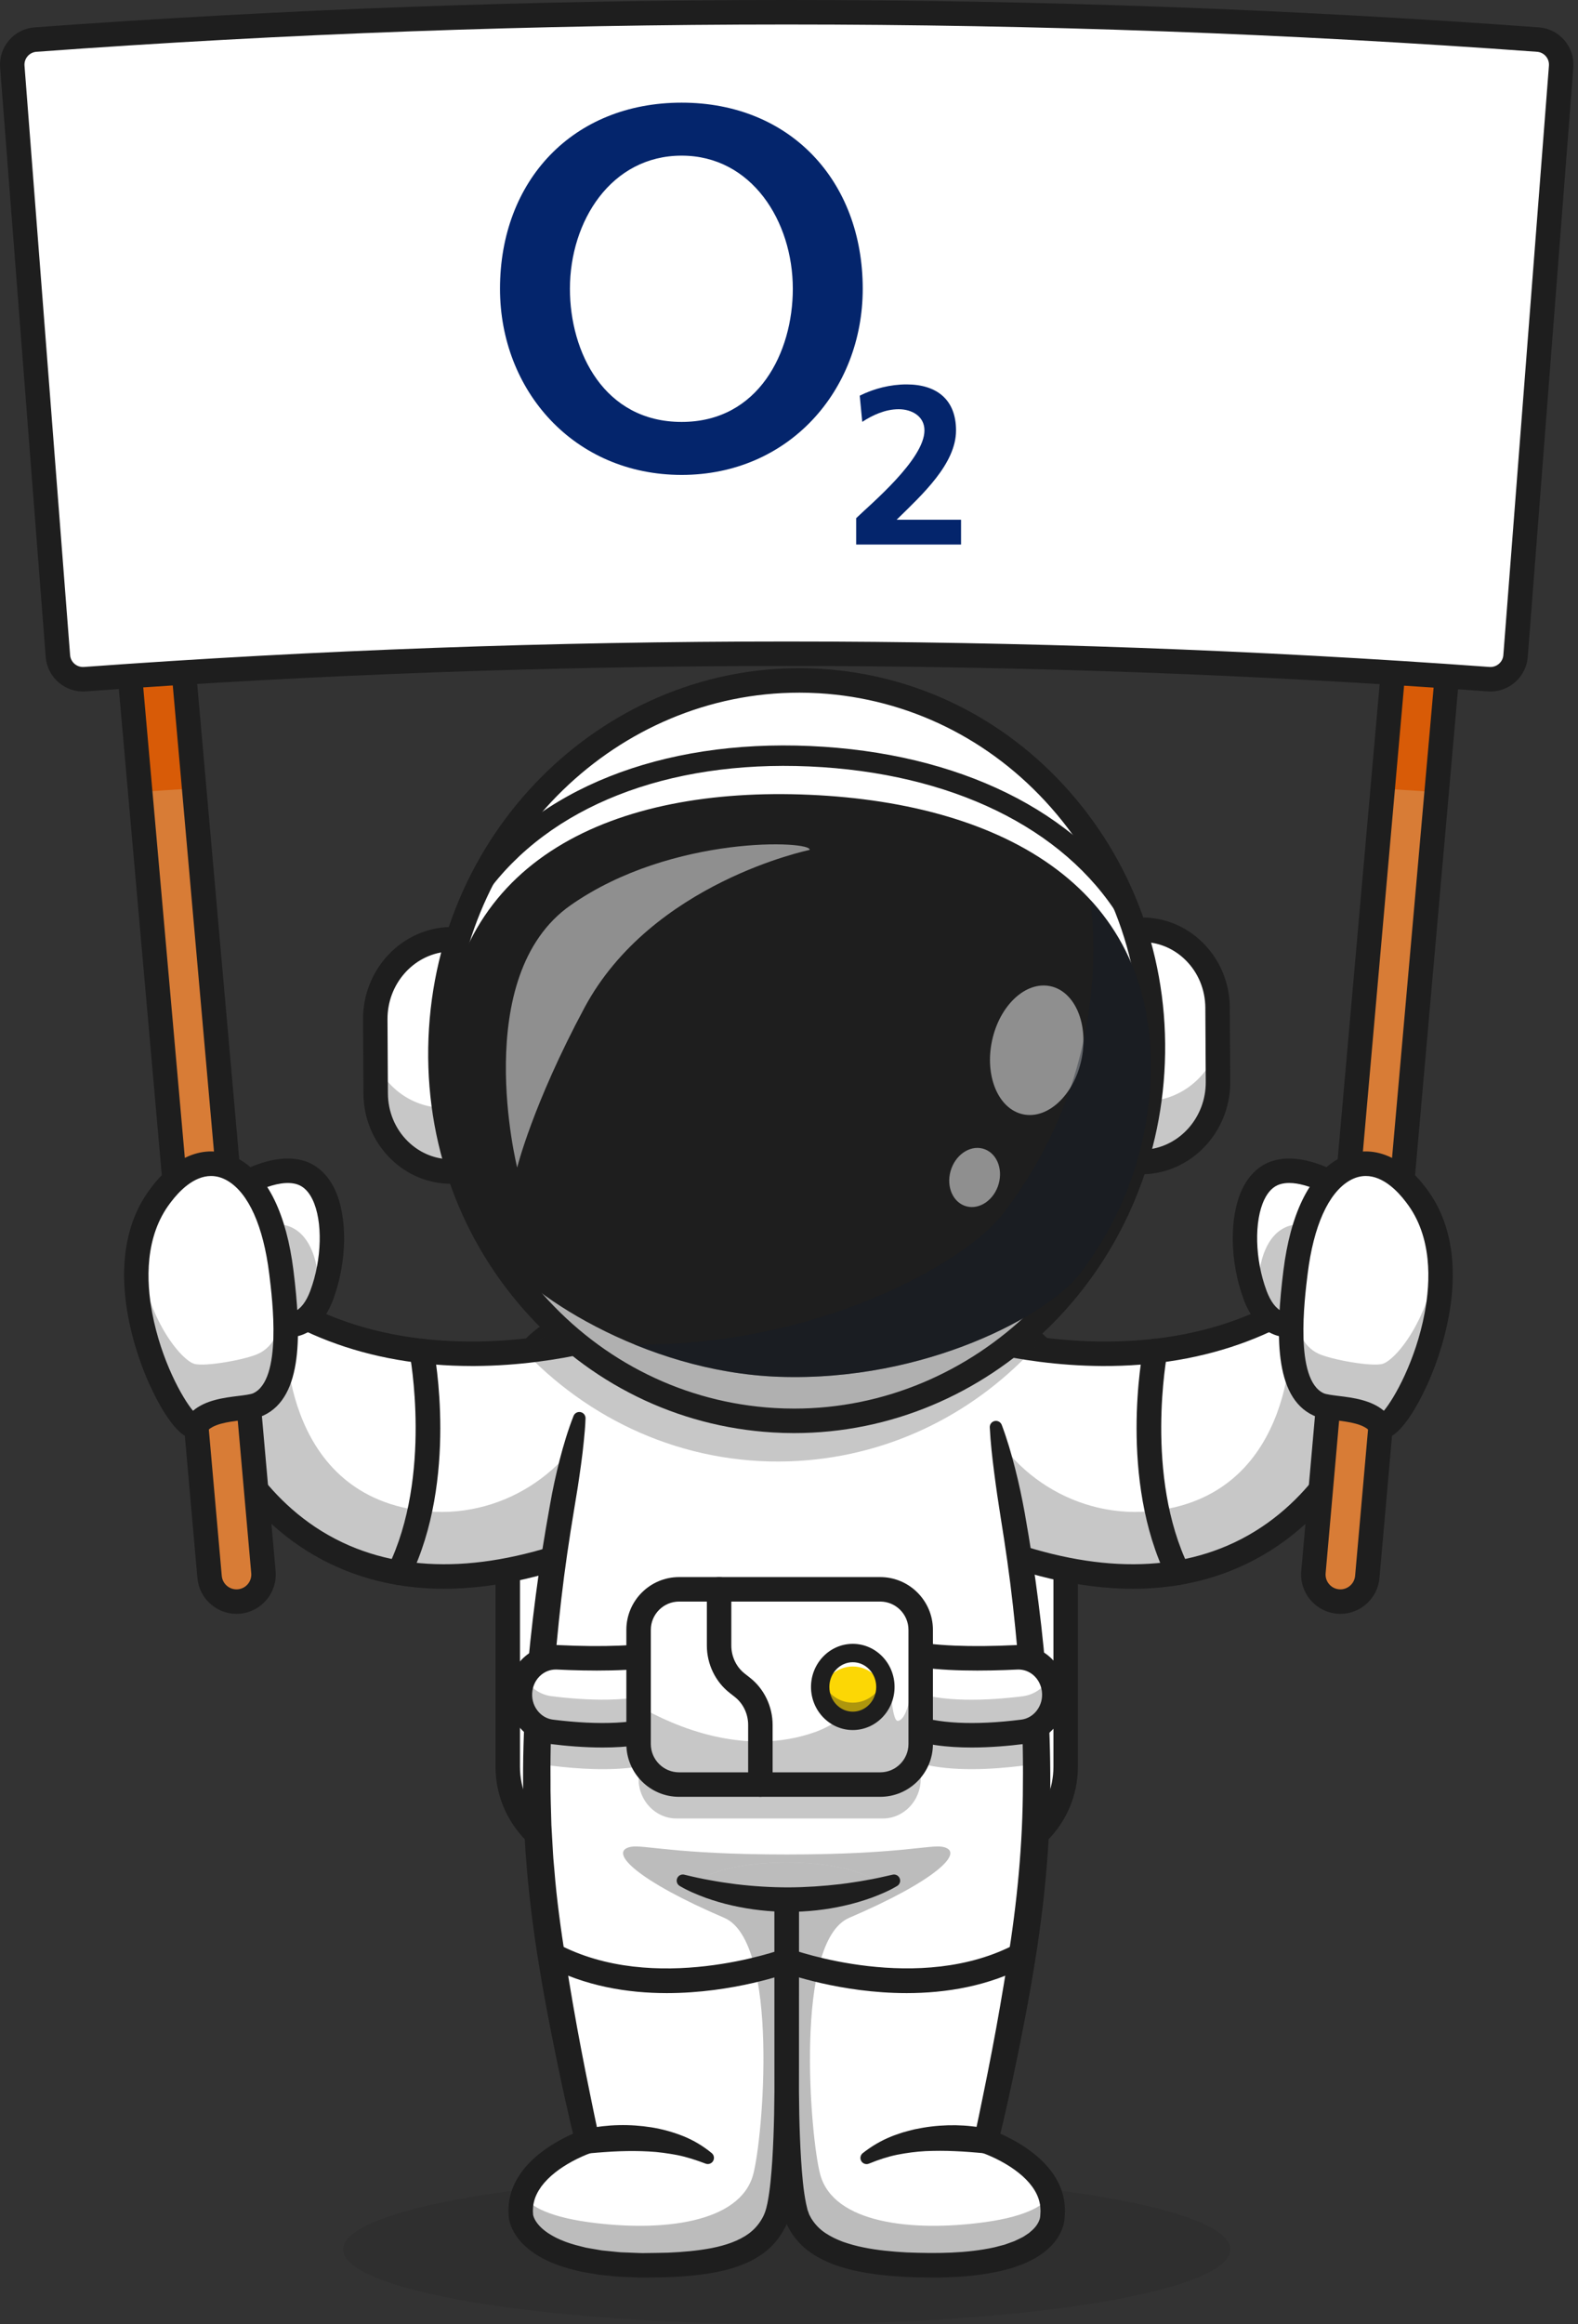 <svg width="322" height="474" viewBox="0 0 322 474" fill="none" xmlns="http://www.w3.org/2000/svg">
<rect x="0" y="0" width="322" height="474" fill="#333333" stroke="none"/>
<g clip-path="url(#clip0_340_5896)">
<g opacity="0.2">
<path d="M160.536 474C210.521 474 251.042 467.184 251.042 458.776C251.042 450.368 210.521 443.552 160.536 443.552C110.55 443.552 70.029 450.368 70.029 458.776C70.029 467.184 110.55 474 160.536 474Z" fill="#1E1E1E"/>
</g>
<path d="M217.454 287.082V361.247C217.454 371.125 209.458 379.128 199.588 379.128H121.468C111.609 379.128 103.607 371.125 103.607 361.247V287.082C103.607 282.923 105.031 279.079 107.427 276.047C107.448 276.016 107.473 275.99 107.494 275.959C110.767 271.847 115.805 269.212 121.466 269.212H199.587C204.114 269.212 208.238 270.891 211.387 273.66C211.542 273.795 211.691 273.934 211.841 274.074C215.294 277.334 217.452 281.958 217.452 287.082H217.454Z" fill="white"/>
<path d="M198.68 381.625H122.382C110.656 381.625 101.113 372.075 101.113 360.338V287.999C101.113 276.262 110.654 266.713 122.382 266.713H198.68C210.407 266.713 219.949 276.262 219.949 287.999V360.338C219.949 372.075 210.408 381.625 198.68 381.625ZM122.384 271.708C113.408 271.708 106.106 279.017 106.106 288V360.34C106.106 369.322 113.408 376.632 122.384 376.632H198.682C207.658 376.632 214.96 369.323 214.96 360.34V288C214.96 279.018 207.658 271.708 198.682 271.708H122.384Z" fill="#1E1E1E"/>
<path d="M193.079 270.901C193.079 270.901 248.587 291.305 281.306 251.311L277.216 291.305C277.216 291.305 259.103 340.199 197.169 313.591L193.079 270.901Z" fill="white"/>
<g opacity="0.25">
<path d="M193.077 270.902L197.166 313.593C259.1 340.198 277.217 291.301 277.217 291.301L281.306 251.308C280.821 251.896 280.338 252.469 279.848 253.032L263.469 271.222C263.469 271.222 264.888 304.447 235.879 308.102C219.954 310.108 204.83 300.502 199.384 285.389L194.315 271.322C193.509 271.064 193.077 270.902 193.077 270.902Z" fill="#1E1E1E"/>
</g>
<path d="M231.154 324.032C220.509 324.032 208.818 321.315 196.185 315.887C194.918 315.342 194.332 313.874 194.876 312.606C195.42 311.337 196.886 310.751 198.155 311.296C218.511 320.041 236.078 321.378 250.371 315.273C267.027 308.158 273.851 292.922 274.769 290.704L278.056 258.569C264.537 271.828 246.307 278.707 224.909 278.603C206.716 278.5 192.803 273.461 192.22 273.247C190.926 272.771 190.263 271.336 190.737 270.041C191.212 268.746 192.645 268.08 193.939 268.557C194.12 268.623 207.766 273.538 225.091 273.609C225.221 273.609 225.353 273.609 225.484 273.609C248.282 273.609 266.412 265.576 279.376 249.73L284.635 243.302L279.667 291.879L279.557 292.176C279.269 292.954 272.278 311.308 252.407 319.836C245.887 322.636 238.789 324.033 231.155 324.033L231.154 324.032Z" fill="#1E1E1E"/>
<path d="M240.388 323.264C239.466 323.264 238.58 322.751 238.146 321.867C228.243 301.705 233.074 276.127 233.285 275.048C233.549 273.695 234.858 272.814 236.211 273.075C237.563 273.339 238.446 274.65 238.183 276.003C238.135 276.252 233.473 301.034 242.624 319.661C243.231 320.899 242.722 322.397 241.485 323.005C241.131 323.179 240.755 323.262 240.386 323.262L240.388 323.264Z" fill="#1E1E1E"/>
<path d="M128.691 270.901C128.691 270.901 73.184 291.305 40.464 251.311L44.554 291.305C44.554 291.305 62.667 340.199 124.601 313.591L128.691 270.901Z" fill="white"/>
<g opacity="0.25">
<path d="M128.693 270.902L124.604 313.593C62.67 340.198 44.553 291.301 44.553 291.301L40.464 251.308C40.948 251.896 41.431 252.469 41.921 253.032L58.301 271.222C58.301 271.222 56.882 304.447 85.891 308.102C101.816 310.108 116.939 300.502 122.386 285.389L127.454 271.322C128.261 271.064 128.693 270.902 128.693 270.902Z" fill="#1E1E1E"/>
</g>
<path d="M90.617 324.032C82.98 324.032 75.885 322.634 69.364 319.835C49.496 311.307 42.503 292.952 42.216 292.175L42.106 291.878L37.139 243.301L42.398 249.728C55.361 265.575 73.494 273.607 96.29 273.607C96.421 273.607 96.55 273.607 96.682 273.607C114.035 273.538 127.699 268.606 127.835 268.556C129.129 268.084 130.563 268.746 131.037 270.041C131.512 271.336 130.848 272.769 129.555 273.246C128.972 273.46 115.059 278.498 96.865 278.601C96.681 278.601 96.493 278.601 96.31 278.601C75.134 278.601 57.121 271.71 43.719 258.566L47.006 290.702C47.919 292.909 54.742 308.153 71.403 315.272C85.697 321.378 103.265 320.039 123.621 311.294C124.889 310.75 126.356 311.337 126.9 312.604C127.444 313.873 126.857 315.341 125.591 315.886C112.958 321.313 101.265 324.03 90.621 324.03L90.617 324.032Z" fill="#1E1E1E"/>
<path d="M81.382 323.264C81.013 323.264 80.637 323.182 80.283 323.007C79.046 322.398 78.535 320.901 79.145 319.663C88.296 301.034 83.633 276.252 83.585 276.005C83.323 274.65 84.205 273.34 85.557 273.076C86.91 272.815 88.219 273.696 88.483 275.049C88.694 276.128 93.527 301.706 83.622 321.869C83.189 322.752 82.302 323.265 81.381 323.265L81.382 323.264Z" fill="#1E1E1E"/>
<path d="M300.653 76.776L293.156 161.548L279.003 321.62C278.735 324.656 276.057 326.899 273.025 326.63C269.992 326.36 267.752 323.682 268.021 320.648L282.15 160.834L289.672 75.801L300.653 76.775V76.776Z" fill="#D87C36"/>
<path d="M48.746 326.63C45.713 326.899 43.037 324.656 42.768 321.62L28.609 161.5L21.118 76.775L32.1 75.801L39.616 160.787L53.751 320.648C54.019 323.683 51.778 326.362 48.746 326.63Z" fill="#D87C36"/>
<path d="M32.101 75.801L39.617 160.787C35.949 161.014 32.28 161.251 28.612 161.5L21.121 76.775L32.103 75.801H32.101Z" fill="#D85B07"/>
<path d="M300.654 76.776L293.157 161.548C289.488 161.298 285.82 161.061 282.151 160.836L289.673 75.802L300.654 76.776Z" fill="#D85B07"/>
<path d="M273.516 329.15C273.28 329.15 273.043 329.138 272.804 329.118C268.405 328.729 265.143 324.829 265.531 320.425L287.402 73.096L303.359 74.509L281.487 321.84C281.12 326.003 277.615 329.15 273.515 329.15H273.516ZM291.933 78.513L270.503 320.866C270.432 321.67 270.678 322.454 271.196 323.072C271.713 323.69 272.441 324.071 273.244 324.142C274.896 324.29 276.37 323.058 276.517 321.398L297.947 79.045L291.933 78.513Z" fill="#1E1E1E"/>
<path d="M48.254 329.15C44.152 329.15 40.649 326.003 40.281 321.84L18.411 74.509L34.369 73.096L56.239 320.425C56.629 324.829 53.366 328.729 48.966 329.118C48.727 329.138 48.49 329.15 48.254 329.15ZM23.823 79.045L45.253 321.398C45.4 323.058 46.863 324.289 48.526 324.142C49.329 324.071 50.057 323.69 50.574 323.072C51.092 322.454 51.338 321.67 51.267 320.866L29.837 78.513L23.823 79.045Z" fill="#1E1E1E"/>
<path d="M302.459 138.425C207.914 131.606 113.156 131.606 18.611 138.425C15.07 138.681 11.987 136.035 11.714 132.492C8.681 93.301 5.648 54.107 2.614 14.914C2.338 11.35 5.01 8.232 8.573 7.975C109.798 0.645 211.272 0.645 312.497 7.975C316.06 8.234 318.73 11.351 318.455 14.914C315.422 54.107 312.39 93.299 309.356 132.492C309.082 136.035 305.998 138.681 302.459 138.425Z" fill="white"/>
<path d="M304.145 141.031C303.961 141.031 303.776 141.024 303.589 141.01C208.664 134.101 112.405 134.101 17.481 141.01C13.314 141.315 9.65 138.168 9.327 133.995L0.024 13.783C-0.134 11.742 0.514 9.764 1.848 8.213C3.179 6.662 5.034 5.727 7.07 5.579C108.898 -1.86 212.165 -1.86 314.003 5.579C316.037 5.727 317.892 6.664 319.224 8.213C320.558 9.764 321.205 11.742 321.047 13.783L311.744 133.995C311.436 137.981 308.084 141.03 304.147 141.03L304.145 141.031ZM303.951 136.029C305.387 136.126 306.655 135.049 306.767 133.612L316.069 13.398C316.123 12.693 315.9 12.009 315.439 11.472C314.98 10.937 314.34 10.613 313.639 10.563C212.041 3.141 109.018 3.141 7.432 10.563C6.731 10.614 6.091 10.937 5.632 11.472C5.17 12.008 4.946 12.693 5 13.398L14.304 133.612C14.415 135.049 15.675 136.129 17.12 136.029C112.284 129.102 208.788 129.102 303.951 136.029Z" fill="#1E1E1E"/>
<path d="M256.108 264.125C256.314 264.686 256.539 265.203 256.773 265.668C260.101 272.375 265.532 269.76 265.532 269.76L274.491 252.226L278.019 245.319C278.019 245.319 267.481 236.876 260.359 239.18C253.239 241.478 252.606 254.706 256.109 264.125H256.108Z" fill="white"/>
<g opacity="0.25">
<path d="M256.771 265.667C260.1 272.374 265.531 269.759 265.531 269.759L274.49 252.225C270.969 250.41 266.569 248.887 263.016 250.037C258.082 251.632 256.257 258.48 256.773 265.667H256.771Z" fill="#1E1E1E"/>
</g>
<path d="M263.033 272.761C262.083 272.761 261.007 272.606 259.887 272.154C257.193 271.07 255.134 268.662 253.77 264.994C250.912 257.319 250.805 248.053 253.509 242.462C254.894 239.597 256.997 237.638 259.591 236.801C267.752 234.164 278.394 242.416 279.579 243.366L281.17 244.64L267.372 271.643L266.617 272.008C266.395 272.115 264.975 272.761 263.036 272.761H263.033ZM263.081 241.27C262.389 241.27 261.731 241.357 261.124 241.554C259.84 241.97 258.789 243.008 258.001 244.638C255.877 249.028 256.064 256.855 258.446 263.251C259.278 265.483 260.402 266.953 261.698 267.499C262.488 267.834 263.253 267.796 263.78 267.696L274.831 246.069C271.898 244.048 266.961 241.271 263.081 241.271V241.27Z" fill="#1E1E1E"/>
<path d="M288.974 243.781C288.308 242.912 281.962 234.022 274.079 238.658C268.765 241.782 265.58 249.608 264.357 259.472C262.819 271.878 262.653 283.44 269.036 286.416C271.665 287.641 278.942 286.739 281.739 290.682C284.093 294 302.669 261.655 288.974 243.781Z" fill="white"/>
<g opacity="0.25">
<path d="M269.034 286.415C271.665 287.642 278.941 286.738 281.741 290.683C283.65 293.375 296.234 272.594 293.609 255.111C291.764 269.43 284.721 277.325 282.188 278.14C280.063 278.823 271.665 277.313 269.034 276.087C265.796 274.577 264.241 270.851 263.7 265.925C262.971 275.692 263.783 283.962 269.034 286.415Z" fill="#1E1E1E"/>
</g>
<path d="M282.188 293.417C281.198 293.417 280.288 292.95 279.705 292.128C278.478 290.397 275.205 289.994 272.575 289.669C270.773 289.447 269.217 289.255 267.983 288.68C259.853 284.889 260.336 271.633 261.882 259.165C263.302 247.711 267.083 239.875 272.816 236.505C278.804 232.983 285.562 235.104 290.892 242.177L290.956 242.262C301.375 255.86 294.213 275.51 291.77 281.21C290.589 283.963 286.434 292.983 282.525 293.399C282.411 293.411 282.299 293.417 282.186 293.417H282.188ZM278.698 239.847C277.626 239.847 276.5 240.132 275.344 240.811C271.06 243.33 268.039 250.066 266.834 259.779C266.172 265.123 264.155 281.384 270.09 284.151C270.609 284.393 271.978 284.562 273.185 284.711C276.04 285.062 279.778 285.524 282.388 287.73C284.539 285.172 288.869 277.494 290.704 267.816C291.93 261.353 292.281 252.2 286.994 245.3L286.907 245.184C285.233 242.964 282.25 239.846 278.698 239.846V239.847Z" fill="#1E1E1E"/>
<path d="M65.663 264.125C65.456 264.686 65.231 265.203 64.998 265.668C61.67 272.375 56.239 269.76 56.239 269.76L47.279 252.226L43.751 245.319C43.751 245.319 54.29 236.876 61.411 239.18C68.532 241.478 69.165 254.706 65.661 264.125H65.663Z" fill="white"/>
<g opacity="0.25">
<path d="M64.997 265.667C61.669 272.374 56.238 269.759 56.238 269.759L47.278 252.225C50.8 250.41 55.199 248.887 58.753 250.037C63.687 251.632 65.512 258.48 64.996 265.667H64.997Z" fill="#1E1E1E"/>
</g>
<path d="M58.736 272.761C56.797 272.761 55.377 272.115 55.155 272.008L54.4 271.643L40.602 244.64L42.193 243.366C43.38 242.416 54.017 234.164 62.181 236.801C64.774 237.64 66.878 239.597 68.263 242.462C70.967 248.053 70.86 257.319 68.002 264.994C66.637 268.662 64.58 271.07 61.886 272.154C60.766 272.606 59.69 272.761 58.739 272.761H58.736ZM57.988 267.695C58.516 267.793 59.28 267.832 60.07 267.497C61.367 266.952 62.491 265.482 63.322 263.249C65.703 256.854 65.891 249.027 63.768 244.638C62.979 243.008 61.929 241.97 60.645 241.554C56.656 240.264 50.343 243.744 46.94 246.072L57.988 267.695Z" fill="#1E1E1E"/>
<path d="M32.796 243.781C33.462 242.912 39.808 234.022 47.691 238.658C53.005 241.782 56.19 249.608 57.413 259.472C58.951 271.878 59.117 283.44 52.734 286.416C50.105 287.641 42.828 286.739 40.031 290.682C37.677 294 19.101 261.655 32.796 243.781Z" fill="white"/>
<g opacity="0.25">
<path d="M52.736 286.415C50.105 287.642 42.829 286.738 40.03 290.683C38.12 293.375 25.537 272.594 28.161 255.111C30.006 269.43 37.05 277.325 39.583 278.14C41.708 278.823 50.105 277.313 52.736 276.087C55.975 274.577 57.529 270.851 58.071 265.925C58.799 275.692 57.987 283.962 52.736 286.415Z" fill="#1E1E1E"/>
</g>
<path d="M39.583 293.417C39.47 293.417 39.358 293.411 39.244 293.399C35.335 292.982 31.178 283.964 29.999 281.209C27.556 275.509 20.395 255.859 30.815 242.262L30.877 242.178C36.207 235.104 42.965 232.982 48.954 236.505C54.688 239.876 58.469 247.711 59.889 259.165C61.435 271.633 61.918 284.889 53.787 288.68C52.553 289.255 50.997 289.447 49.196 289.669C46.565 289.994 43.293 290.397 42.066 292.128C41.483 292.95 40.572 293.417 39.583 293.417ZM43.071 239.847C39.519 239.847 36.536 242.964 34.862 245.186L34.775 245.301C29.488 252.2 29.839 261.353 31.065 267.817C32.9 277.495 37.23 285.172 39.381 287.731C41.991 285.525 45.728 285.064 48.585 284.712C49.792 284.564 51.16 284.394 51.68 284.152C57.614 281.385 55.598 265.125 54.935 259.781C53.731 250.067 50.709 243.331 46.425 240.813C45.269 240.133 44.142 239.849 43.069 239.849L43.071 239.847Z" fill="#1E1E1E"/>
<path d="M144.35 442.689C143.896 442.689 143.438 442.565 143.024 442.306C133.926 436.586 120.484 439.122 120.348 439.151C118.995 439.416 117.686 438.533 117.419 437.181C117.154 435.828 118.033 434.517 119.383 434.25C120.011 434.126 134.884 431.289 145.678 438.077C146.845 438.811 147.197 440.353 146.464 441.521C145.989 442.275 145.177 442.69 144.349 442.69L144.35 442.689Z" fill="#1E1E1E"/>
<path d="M201.205 436.703C201.205 436.703 208.019 407.689 210.363 385.617C211.096 378.705 211.468 371.714 211.54 364.756C211.561 362.871 211.561 360.99 211.535 359.114C211.489 354.609 211.318 350.13 211.06 345.702C209.775 323.946 206.198 303.512 202.77 287.937C201.463 282.031 200.184 276.823 199.053 272.504C196.792 263.897 195.145 258.829 195.145 258.829H125.925C125.925 258.829 124.361 263.644 122.193 271.854C121.036 276.245 119.71 281.613 118.352 287.735C114.899 303.358 111.296 323.911 110.011 345.791C109.752 350.157 109.593 354.573 109.541 359.017C109.521 360.908 109.515 362.804 109.536 364.706C109.608 371.681 109.974 378.691 110.707 385.62C113.056 407.691 119.869 436.706 119.869 436.706C119.869 436.706 109.179 440.225 106.738 447.747C106.324 449.018 106.149 450.407 106.299 451.912C106.325 452.191 107.043 463.046 135.99 461.96C148.26 461.5 155.239 459.15 158.228 452.686C159.271 450.417 159.855 445.556 160.169 440.483C160.478 435.533 160.535 429.164 160.535 425.113C160.55 432.569 160.829 448.315 162.848 452.686C165.836 459.15 174.177 461.5 186.447 461.96C215.39 463.045 214.745 452.19 214.77 451.912C215.818 441.528 201.204 436.707 201.204 436.707L201.205 436.703ZM160.555 421.147C160.555 421.147 160.534 422.418 160.534 424.459C160.528 422.439 160.513 421.147 160.513 421.147V384.724H160.555V421.147Z" fill="white"/>
<g opacity="0.3">
<path d="M214.765 451.908C214.738 452.187 214.02 463.041 185.075 461.956C172.806 461.493 165.829 459.143 162.839 452.68C161.792 450.412 161.212 445.549 160.897 440.478L160.628 421.022L160.166 440.478C159.851 445.549 159.27 450.412 158.224 452.68C155.236 459.143 148.257 461.493 135.987 461.956C107.043 463.039 106.325 452.187 106.297 451.908C106.146 450.403 106.325 449.013 106.736 447.742C107.782 449.466 110.908 451.949 120.084 453.212C134.977 455.257 150.97 453.436 153.685 443.525C155.728 436.065 159.091 395.978 147.772 391.139C130.27 383.652 123.845 377.634 128.713 376.664C131.185 376.169 137.701 378.224 160.532 378.224C183.363 378.224 189.879 376.171 192.351 376.664C197.217 377.634 190.792 383.653 173.292 391.139C161.973 395.978 165.336 436.065 167.379 443.525C170.094 453.437 186.087 455.257 200.98 453.212C210.156 451.949 213.282 449.467 214.328 447.742C214.739 449.013 214.918 450.403 214.767 451.908H214.765Z" fill="#1E1E1E"/>
</g>
<path d="M204.414 290.609C205.505 293.524 206.375 296.493 207.136 299.485C207.904 302.477 208.542 305.499 209.096 308.537C210.17 314.617 211.138 320.723 211.905 326.862C213.487 339.129 214.36 351.517 214.319 363.936C214.302 376.344 213.05 388.825 211.045 401.007C210.069 407.112 208.884 413.168 207.658 419.209C206.424 425.255 205.101 431.256 203.629 437.271L201.98 434.328H201.983C202.885 434.64 203.602 434.943 204.384 435.29C205.147 435.633 205.897 436.004 206.635 436.403C208.11 437.2 209.544 438.109 210.899 439.186C212.256 440.252 213.529 441.507 214.624 442.977C215.694 444.463 216.592 446.193 217.003 448.101C217.235 449.046 217.302 450.025 217.315 450.99L217.278 451.704L217.257 452.061C217.242 452.255 217.268 452.063 217.252 452.255C217.232 452.562 217.202 452.865 217.143 453.139C217.095 453.423 217.036 453.704 216.949 453.961C216.322 456.092 214.988 457.738 213.537 458.938L212.993 459.404C212.806 459.543 212.613 459.662 212.423 459.791L211.269 460.543C210.481 460.944 209.689 461.36 208.889 461.702C208.085 461.995 207.279 462.303 206.471 462.574L204.042 463.21C200.804 463.899 197.567 464.302 194.365 464.41L191.961 464.506C191.161 464.538 190.368 464.497 189.571 464.495C187.981 464.466 186.387 464.477 184.8 464.376C181.618 464.199 178.414 463.92 175.182 463.252C173.568 462.935 171.95 462.482 170.34 461.927C168.734 461.325 167.136 460.579 165.626 459.566C164.116 458.563 162.732 457.214 161.672 455.638C161.386 455.256 161.16 454.839 160.94 454.417L160.607 453.787C160.507 453.566 160.43 453.325 160.341 453.094L160.091 452.391L159.972 452.041L159.895 451.723L159.597 450.451C158.927 447.132 158.706 444.005 158.487 440.839C158.101 434.532 158.009 428.283 158.045 422.01L158.055 384.717L160.55 387.215H160.513L163.009 384.717L163.017 421.953C163.054 428.217 162.963 434.455 162.582 440.754C162.37 443.913 162.138 447.041 161.49 450.345C161.276 451.203 161.156 451.995 160.766 452.973L160.507 453.672C160.412 453.89 160.299 454.085 160.195 454.292C159.979 454.697 159.784 455.113 159.515 455.496C158.535 457.071 157.228 458.484 155.743 459.572C152.743 461.74 149.375 462.764 146.155 463.406C142.911 464.027 139.706 464.29 136.532 464.427C134.943 464.481 133.355 464.48 131.765 464.508C130.973 464.535 130.172 464.494 129.373 464.462L126.974 464.366C126.176 464.355 125.371 464.242 124.568 464.17L122.158 463.926L119.742 463.514C119.339 463.442 118.937 463.384 118.534 463.3L117.326 462.998C114.124 462.211 110.847 461.061 107.927 458.759C106.491 457.599 105.142 456.124 104.324 454.128C104.12 453.626 103.959 453.096 103.852 452.462C103.799 452.099 103.802 451.912 103.784 451.663L103.748 450.949C103.766 449.985 103.833 449.009 104.067 448.065C104.481 446.159 105.383 444.437 106.452 442.954C107.547 441.489 108.82 440.237 110.174 439.173C111.528 438.099 112.96 437.192 114.433 436.396C115.17 435.997 115.918 435.628 116.681 435.285C117.461 434.937 118.179 434.636 119.078 434.325H119.082L117.433 437.267C115.944 431.176 114.605 425.099 113.36 418.976C112.12 412.856 110.927 406.722 109.941 400.54C107.923 388.198 106.702 375.551 106.738 362.989C106.706 356.7 106.989 350.422 107.414 344.164C107.815 337.901 108.512 331.668 109.315 325.457C110.115 319.245 111.121 313.066 112.229 306.913C112.759 303.832 113.437 300.778 114.201 297.746C114.988 294.719 115.883 291.715 117.038 288.777C117.293 288.127 118.027 287.807 118.678 288.063C119.188 288.263 119.494 288.758 119.479 289.276V289.301C119.432 290.876 119.279 292.428 119.125 293.977L118.874 296.295L118.577 298.603C118.355 300.136 118.156 301.671 117.914 303.198L117.165 307.774C116.154 313.87 115.243 319.981 114.539 326.111C113.121 338.365 112.23 350.678 112.335 362.972C112.297 366.046 112.446 369.114 112.514 372.184L112.775 376.779C112.823 377.545 112.854 378.311 112.916 379.076L113.12 381.366C113.596 387.475 114.459 393.57 115.41 399.67C116.38 405.766 117.422 411.863 118.588 417.942C119.167 420.982 119.769 424.018 120.395 427.051C121.01 430.081 121.636 433.126 122.295 436.127L122.788 438.372L120.647 439.072C120.08 439.268 119.363 439.561 118.727 439.847C118.075 440.14 117.431 440.458 116.803 440.797C115.549 441.475 114.349 442.238 113.272 443.095C112.187 443.945 111.239 444.899 110.473 445.919C109.737 446.95 109.174 448.04 108.933 449.179C108.784 449.745 108.76 450.328 108.738 450.913L108.786 451.724C108.814 451.854 108.867 452.074 108.961 452.288C109.322 453.179 110.09 454.107 111.063 454.876C113.027 456.446 115.726 457.487 118.523 458.152L119.571 458.417C119.928 458.491 120.293 458.543 120.653 458.608L122.824 458.979L125.044 459.201C125.785 459.268 126.518 459.375 127.273 459.383L129.524 459.472C130.275 459.502 131.023 459.543 131.782 459.515C133.295 459.487 134.809 459.489 136.321 459.439C139.342 459.309 142.338 459.052 145.191 458.506C148.031 457.952 150.724 457.049 152.775 455.557C153.795 454.807 154.628 453.897 155.289 452.84C156.002 451.701 156.295 450.788 156.599 449.346C157.153 446.552 157.401 443.471 157.6 440.44C157.97 434.34 158.062 428.154 158.024 422L158.016 384.72V382.222H160.512H163.046V384.72L163.036 422.054C163 428.217 163.093 434.412 163.468 440.521C163.671 443.553 163.914 446.648 164.483 449.428L164.716 450.427L164.773 450.677L164.846 450.877L164.988 451.272C165.036 451.403 165.068 451.537 165.128 451.67L165.344 452.069C165.483 452.338 165.621 452.608 165.809 452.845C166.484 453.843 167.353 454.722 168.434 455.438C169.508 456.156 170.738 456.741 172.04 457.231C173.368 457.685 174.745 458.079 176.18 458.359C179.037 458.954 182.043 459.223 185.061 459.39C191.102 459.622 197.248 459.598 202.921 458.345L205 457.803L206.965 457.094C207.59 456.824 208.176 456.509 208.775 456.217L209.572 455.691C209.704 455.603 209.844 455.521 209.969 455.429L210.306 455.132C211.247 454.374 211.9 453.45 212.151 452.582C212.195 452.472 212.212 452.37 212.227 452.272C212.255 452.166 212.258 452.081 212.266 452.001L212.324 450.938C212.306 450.352 212.28 449.767 212.133 449.202C211.646 446.922 209.968 444.806 207.8 443.104C206.722 442.246 205.522 441.482 204.264 440.803C203.636 440.462 202.992 440.144 202.338 439.851C201.702 439.565 200.983 439.272 200.417 439.076L198.271 438.398L198.768 436.132C199.419 433.169 200.035 430.163 200.645 427.171C201.264 424.177 201.856 421.178 202.431 418.177C203.584 412.174 204.613 406.152 205.583 400.134C207.541 388.09 208.723 376.057 208.729 363.901C208.875 351.763 208.054 339.602 206.697 327.496C206.026 321.441 205.151 315.404 204.176 309.38L203.483 304.854C203.273 303.34 203.05 301.83 202.864 300.309C202.474 297.272 202.124 294.224 201.969 291.128V291.121C201.934 290.423 202.47 289.83 203.167 289.795C203.729 289.768 204.223 290.113 204.412 290.614L204.414 290.609Z" fill="#1E1E1E"/>
<path d="M200.718 439.151C199.841 439.08 198.798 438.972 197.824 438.908C196.834 438.834 195.84 438.77 194.848 438.733C192.86 438.638 190.877 438.642 188.899 438.724C186.92 438.827 184.971 439.088 183.036 439.47C181.104 439.87 179.243 440.489 177.382 441.248L177.303 441.28C176.662 441.542 175.93 441.235 175.669 440.593C175.453 440.062 175.628 439.47 176.055 439.133C177.814 437.749 179.783 436.575 181.878 435.742C182.397 435.515 182.932 435.36 183.463 435.165C183.994 434.972 184.533 434.808 185.075 434.676C185.618 434.539 186.161 434.379 186.708 434.261L188.357 433.95C190.559 433.577 192.788 433.419 195.005 433.445C196.114 433.473 197.221 433.53 198.325 433.661C199.445 433.786 200.49 433.95 201.684 434.248C203.022 434.583 203.834 435.94 203.498 437.28C203.197 438.483 202.072 439.261 200.877 439.163L200.718 439.149V439.151Z" fill="#1E1E1E"/>
<path d="M119.601 434.25C120.795 433.947 121.84 433.789 122.96 433.651C124.065 433.525 125.171 433.448 126.28 433.425C128.499 433.372 130.728 433.53 132.938 433.877C135.146 434.234 137.335 434.839 139.431 435.672C141.527 436.517 143.505 437.699 145.233 439.133C145.767 439.576 145.841 440.369 145.398 440.904C145.047 441.328 144.478 441.462 143.99 441.28L143.904 441.247C142.013 440.537 140.16 439.927 138.228 439.538C136.293 439.176 134.354 438.894 132.377 438.797C130.405 438.688 128.423 438.685 126.437 438.754C125.445 438.794 124.451 438.84 123.461 438.917C122.487 438.97 121.444 439.083 120.567 439.149L120.405 439.162C119.031 439.268 117.83 438.238 117.723 436.863C117.629 435.632 118.442 434.54 119.6 434.248L119.601 434.25Z" fill="#1E1E1E"/>
<g opacity="0.25">
<path d="M211.533 359.113C210.686 359.635 209.731 359.987 208.694 360.116C202.691 360.87 194.23 361.402 187.871 359.666V362.858C187.871 367.27 184.397 370.882 180.159 370.882H138.023C133.78 370.882 130.312 367.27 130.312 362.858V360.312C124.469 361.237 117.625 360.756 112.535 360.116C111.436 359.977 110.424 359.594 109.541 359.016C109.592 354.573 109.752 350.155 110.01 345.789C111.037 345.227 112.199 344.911 113.418 344.911C113.531 344.911 113.645 344.917 113.758 344.921C118.439 345.153 124.841 345.293 130.312 344.802V339.077C130.312 334.665 133.78 331.058 138.023 331.058H180.159C183.546 331.058 186.447 333.363 187.474 336.54C187.732 337.336 187.871 338.188 187.871 339.077V344.435C193.858 345.339 201.885 345.195 207.47 344.921C207.584 344.915 207.698 344.911 207.81 344.911C208.972 344.911 210.071 345.196 211.057 345.702C211.315 350.129 211.486 354.609 211.531 359.114L211.533 359.113Z" fill="#1E1E1E"/>
</g>
<path d="M135.858 351.907C129.384 354.631 119.366 354.062 112.536 353.202C108.44 352.687 105.564 348.758 106.168 344.514C106.719 340.642 109.997 337.826 113.759 338.01C120.148 338.321 129.73 338.467 135.798 337.068L135.858 351.907Z" fill="white"/>
<g opacity="0.25">
<path d="M135.86 351.906C129.387 354.63 119.364 354.063 112.536 353.202C108.441 352.689 105.565 348.759 106.166 344.513C106.294 343.611 106.569 342.764 106.971 342.001C108.061 344.099 110.08 345.631 112.534 345.942C119.353 346.799 129.356 347.37 135.83 344.657L135.858 351.907L135.86 351.906Z" fill="#1E1E1E"/>
</g>
<path d="M122.972 356.408C119.19 356.408 115.439 356.086 112.225 355.682C109.63 355.355 107.311 354.009 105.695 351.892C104.036 349.718 103.308 346.901 103.698 344.164C104.433 338.988 108.817 335.261 113.88 335.518C123.217 335.97 130.802 335.658 135.236 334.635C136.089 334.438 138.989 334.178 140.563 339.064C142.118 343.883 142.004 352.031 136.824 354.21C132.913 355.855 127.916 356.408 122.971 356.408H122.972ZM113.411 340.501C111.028 340.501 108.997 342.34 108.639 344.867C108.433 346.309 108.797 347.726 109.662 348.861C110.459 349.904 111.59 350.567 112.847 350.725C122.47 351.935 130.298 351.538 134.891 349.605C135.457 349.368 135.953 348.448 136.215 347.148C136.781 344.339 136.129 340.988 135.472 339.692C129.24 340.933 120.238 340.828 113.637 340.506C113.561 340.503 113.486 340.501 113.411 340.501Z" fill="#1E1E1E"/>
<path d="M185.371 351.907C191.845 354.631 201.863 354.062 208.693 353.202C212.789 352.687 215.665 348.758 215.061 344.514C214.51 340.642 211.232 337.826 207.47 338.01C201.081 338.321 191.499 338.467 185.431 337.068L185.371 351.907Z" fill="white"/>
<g opacity="0.25">
<path d="M208.695 353.202C201.862 354.065 191.844 354.63 185.37 351.906L185.399 344.67C191.873 347.384 201.872 346.812 208.695 345.955C211.15 345.645 213.172 344.103 214.263 342.004C214.656 342.762 214.937 343.61 215.064 344.511C215.667 348.757 212.789 352.688 208.695 353.201V353.202Z" fill="#1E1E1E"/>
</g>
<path d="M198.257 356.408C193.312 356.408 188.315 355.857 184.405 354.21C179.225 352.031 179.112 343.883 180.665 339.064C182.241 334.177 185.142 334.437 185.992 334.635C190.428 335.658 198.014 335.972 207.35 335.518C212.419 335.27 216.796 338.989 217.532 344.164C217.922 346.901 217.193 349.718 215.534 351.892C213.919 354.009 211.6 355.355 209.004 355.682C205.792 356.086 202.039 356.408 198.257 356.408ZM186.339 349.605C190.93 351.538 198.76 351.936 208.382 350.725C209.64 350.567 210.771 349.905 211.568 348.861C212.432 347.727 212.796 346.31 212.591 344.868C212.22 342.262 210.088 340.389 207.593 340.508C200.991 340.828 191.99 340.933 185.757 339.694C185.101 340.99 184.448 344.34 185.016 347.149C185.278 348.45 185.772 349.368 186.34 349.607L186.339 349.605Z" fill="#1E1E1E"/>
<path d="M187.872 332.164V355.946C187.872 360.359 184.398 363.97 180.158 363.97H138.025C133.779 363.97 130.311 360.359 130.311 355.946V332.164C130.311 327.756 133.779 324.146 138.025 324.146H180.158C183.546 324.146 186.447 326.45 187.475 329.627C187.731 330.425 187.874 331.278 187.874 332.164H187.872Z" fill="white"/>
<g opacity="0.25">
<path d="M187.872 332.164V355.946C187.872 360.359 184.398 363.969 180.158 363.969H138.025C133.779 363.969 130.311 360.359 130.311 355.946V347.941C137.579 352.122 151.981 358.403 166.434 353.221C173.494 350.687 181.59 342.006 181.59 342.006C181.59 342.006 181.903 351.117 183.202 350.972C186.817 350.572 186.791 332.14 187.474 329.627C187.729 330.425 187.872 331.278 187.872 332.164Z" fill="#1E1E1E"/>
</g>
<path d="M179.609 366.465H138.572C132.64 366.465 127.812 361.634 127.812 355.697V332.417C127.812 326.48 132.638 321.649 138.572 321.649H179.609C185.541 321.649 190.368 326.48 190.368 332.417V355.697C190.368 361.634 185.541 366.465 179.609 366.465ZM138.572 326.642C135.392 326.642 132.804 329.232 132.804 332.416V355.696C132.804 358.88 135.391 361.469 138.572 361.469H179.609C182.788 361.469 185.377 358.88 185.377 355.696V332.416C185.377 329.233 182.79 326.642 179.609 326.642H138.572Z" fill="#1E1E1E"/>
<path d="M174.016 350.971C177.691 350.971 180.67 347.875 180.67 344.056C180.67 340.236 177.691 337.14 174.016 337.14C170.341 337.14 167.362 340.236 167.362 344.056C167.362 347.875 170.341 350.971 174.016 350.971Z" fill="#FCD705"/>
<path d="M180.672 344.058C180.672 344.529 180.629 344.988 180.541 345.431C179.926 342.263 177.236 339.881 174.016 339.881C170.796 339.881 168.105 342.265 167.496 345.431C167.408 344.986 167.365 344.529 167.365 344.058C167.365 340.239 170.342 337.14 174.016 337.14C177.69 337.14 180.673 340.239 180.673 344.058H180.672Z" fill="white"/>
<g opacity="0.35">
<path d="M180.67 344.054C180.67 347.877 177.689 350.969 174.016 350.969C170.344 350.969 167.362 347.876 167.362 344.054C167.362 343.414 167.447 342.789 167.604 342.202C168.385 345.118 170.964 347.262 174.015 347.262C177.066 347.262 179.644 345.12 180.426 342.202C180.583 342.789 180.667 343.414 180.667 344.054H180.67Z" fill="#1E1E1E"/>
</g>
<path d="M174.016 352.845C169.315 352.845 165.491 348.902 165.491 344.056C165.491 339.209 169.315 335.266 174.016 335.266C178.717 335.266 182.541 339.209 182.541 344.056C182.541 348.902 178.717 352.845 174.016 352.845ZM174.016 339.014C171.38 339.014 169.235 341.276 169.235 344.057C169.235 346.838 171.379 349.098 174.016 349.098C176.653 349.098 178.798 346.837 178.798 344.057C178.798 341.277 176.653 339.014 174.016 339.014Z" fill="#1E1E1E"/>
<path d="M155.161 366.464C153.782 366.464 152.665 365.346 152.665 363.967V351.795C152.665 349.561 151.649 347.431 149.946 346.099L148.876 345.26C145.974 342.99 144.24 339.389 144.24 335.629V324.143C144.24 322.763 145.358 321.645 146.736 321.645C148.114 321.645 149.231 322.763 149.231 324.143V335.629C149.231 337.863 150.247 339.992 151.95 341.324L153.02 342.163C155.923 344.433 157.656 348.034 157.656 351.795V363.967C157.656 365.346 156.539 366.464 155.161 366.464Z" fill="#1E1E1E"/>
<path d="M136.08 406.499C128.142 406.499 119.356 405.12 111.303 400.795C110.089 400.143 109.632 398.628 110.285 397.413C110.937 396.197 112.45 395.742 113.664 396.393C133.5 407.045 159.427 397.623 159.687 397.527C160.977 397.046 162.415 397.704 162.894 398.999C163.373 400.293 162.715 401.73 161.423 402.21C160.7 402.478 149.628 406.499 136.081 406.499H136.08Z" fill="#1E1E1E"/>
<path d="M185.008 406.499C171.458 406.499 160.388 402.478 159.666 402.21C158.374 401.73 157.715 400.293 158.195 398.999C158.674 397.706 160.113 397.046 161.403 397.527C161.754 397.656 187.671 407.001 207.425 396.393C208.639 395.74 210.152 396.197 210.804 397.413C211.455 398.628 211 400.143 209.786 400.795C201.733 405.119 192.944 406.499 185.009 406.499H185.008Z" fill="#1E1E1E"/>
<path d="M141.993 383.797C141.993 383.797 149.513 387.161 160.535 387.161C171.557 387.161 179.116 383.797 179.116 383.797C179.116 383.797 174.122 379.849 160.535 379.849C146.948 379.849 141.993 383.797 141.993 383.797Z" fill="white"/>
<g opacity="0.3">
<path d="M141.994 383.797C141.994 383.797 149.514 387.161 160.536 387.161C171.558 387.161 179.117 383.797 179.117 383.797C179.117 383.797 174.123 379.849 160.536 379.849C146.949 379.849 141.994 383.797 141.994 383.797Z" fill="#1E1E1E"/>
</g>
<path d="M139.719 382.365C141.393 382.774 143.192 383.174 144.945 383.478C146.706 383.806 148.476 384.068 150.244 384.292C153.786 384.72 157.336 384.931 160.883 384.936C164.431 384.917 167.976 384.684 171.519 384.267C172.405 384.161 173.287 384.031 174.172 383.897C175.056 383.77 175.941 383.628 176.82 383.457C178.576 383.16 180.373 382.761 182.052 382.365L182.137 382.346C182.812 382.186 183.488 382.605 183.646 383.281C183.775 383.827 183.524 384.375 183.066 384.648C181.338 385.676 179.604 386.387 177.8 387.065C175.997 387.701 174.16 388.254 172.291 388.664C168.559 389.517 164.721 389.921 160.885 389.929C157.047 389.915 153.213 389.487 149.48 388.65C147.61 388.241 145.775 387.687 143.971 387.052C142.165 386.38 140.433 385.667 138.701 384.646C138.104 384.295 137.905 383.525 138.257 382.928C138.544 382.44 139.11 382.218 139.632 382.344L139.718 382.365H139.719Z" fill="#1E1E1E"/>
<path d="M233.091 236.999C232.274 237.01 231.606 236.331 231.602 235.481L231.351 191.177C231.346 190.328 232.004 189.629 232.823 189.618C241.404 189.5 248.4 196.628 248.452 205.541L248.538 220.649C248.588 229.56 241.673 236.881 233.093 236.999H233.091Z" fill="white"/>
<path d="M233.07 237.448C232.575 237.448 232.106 237.255 231.748 236.903C231.367 236.531 231.156 236.027 231.154 235.485L230.902 191.18C230.897 190.085 231.756 189.184 232.816 189.171C236.979 189.1 240.929 190.709 243.941 193.666C247.112 196.778 248.872 200.994 248.899 205.538L248.985 220.646C249.036 229.789 241.909 237.326 233.097 237.448H233.07ZM233.034 190.066C232.966 190.066 232.898 190.066 232.829 190.067C232.257 190.074 231.795 190.571 231.799 191.173L232.05 235.478C232.052 235.78 232.168 236.057 232.376 236.262C232.569 236.451 232.846 236.535 233.086 236.551C241.408 236.435 248.138 229.303 248.088 220.651L248.002 205.544C247.977 201.24 246.313 197.251 243.314 194.307C240.524 191.567 236.879 190.066 233.033 190.066H233.034Z" fill="#1E1E1E"/>
<g opacity="0.25">
<path d="M248.496 213.565L248.538 220.651C248.588 229.56 241.673 236.883 233.091 237.003C232.274 237.016 231.608 236.331 231.602 235.482L231.531 223.705C231.764 224.238 232.284 224.602 232.885 224.598L233.896 224.581C240.677 224.49 246.421 219.896 248.498 213.565H248.496Z" fill="#1E1E1E"/>
</g>
<path d="M233.069 239.497C232.035 239.497 231.059 239.097 230.314 238.368C229.541 237.609 229.112 236.59 229.105 235.498L228.854 191.192C228.841 188.977 230.607 187.151 232.788 187.122C237.499 187.059 241.97 188.861 245.375 192.204C248.937 195.702 250.917 200.433 250.946 205.527L251.032 220.635C251.09 230.899 243.057 239.36 233.126 239.497C233.108 239.497 233.088 239.497 233.07 239.497H233.069ZM233.852 192.143L234.092 234.446C240.809 233.8 246.081 227.832 246.041 220.665L245.955 205.558C245.934 201.806 244.486 198.33 241.88 195.772C239.674 193.608 236.854 192.34 233.85 192.145L233.852 192.143Z" fill="#1E1E1E"/>
<path d="M92.021 191.559C92.839 191.548 93.506 192.227 93.51 193.077L93.762 237.381C93.766 238.23 93.108 238.929 92.289 238.94C83.709 239.058 76.712 231.93 76.66 223.017L76.575 207.91C76.525 198.998 83.439 191.677 92.02 191.559H92.021Z" fill="white"/>
<path d="M92.079 239.39C87.996 239.39 84.129 237.798 81.17 234.892C78 231.78 76.238 227.564 76.213 223.02L76.127 207.913C76.076 198.769 83.202 191.233 92.014 191.11C92.53 191.119 92.999 191.298 93.364 191.656C93.745 192.03 93.956 192.533 93.958 193.075L94.21 237.379C94.215 238.472 93.357 239.373 92.296 239.389C92.223 239.389 92.151 239.39 92.079 239.39ZM92.026 192.008C83.706 192.123 76.975 199.255 77.024 207.907L77.11 223.014C77.135 227.317 78.799 231.308 81.799 234.25C84.638 237.038 88.348 238.515 92.284 238.49C92.855 238.482 93.317 237.984 93.314 237.383L93.063 193.079C93.062 192.777 92.947 192.5 92.738 192.295C92.545 192.106 92.315 192.022 92.029 192.006L92.026 192.008Z" fill="#1E1E1E"/>
<g opacity="0.25">
<path d="M93.695 225.091L93.763 237.383C93.769 238.232 93.105 238.929 92.288 238.941C87.784 239.001 83.713 237.067 80.855 233.924C78.275 231.084 76.687 227.253 76.662 223.021L76.626 216.655C79.094 222.206 84.541 226.023 90.833 225.937L92.391 225.915C92.958 225.905 93.44 225.573 93.695 225.09V225.091Z" fill="#1E1E1E"/>
</g>
<path d="M92.079 241.439C87.456 241.439 83.082 239.639 79.736 236.355C76.173 232.857 74.194 228.125 74.165 223.031L74.078 207.924C74.02 197.66 82.052 189.197 91.985 189.061C93.042 189.057 94.039 189.449 94.797 190.192C95.568 190.951 95.997 191.97 96.004 193.062L96.255 237.366C96.268 239.58 94.504 241.406 92.323 241.436C92.241 241.436 92.159 241.438 92.078 241.438L92.079 241.439ZM91.02 194.114C84.304 194.76 79.031 200.729 79.071 207.896L79.157 223.003C79.178 226.755 80.626 230.231 83.231 232.789C85.436 234.953 88.257 236.221 91.26 236.416L91.02 194.112V194.114Z" fill="#1E1E1E"/>
<g opacity="0.25">
<path d="M211.841 274.074C199.551 287.791 182.357 296.791 162.923 297.953C141.438 299.239 121.581 290.683 107.428 276.047C107.449 276.016 107.474 275.99 107.494 275.959C110.767 271.847 115.805 269.212 121.467 269.212H199.587C204.115 269.212 208.238 270.891 211.388 273.66C211.543 273.795 211.692 273.934 211.841 274.074Z" fill="#1E1E1E"/>
</g>
<path d="M235.103 218.636C232.491 260.267 197.897 292.065 157.835 289.659C117.773 287.253 87.414 251.555 90.026 209.924C92.638 168.293 127.232 136.495 167.294 138.901C207.356 141.307 237.715 177.005 235.103 218.636Z" fill="white"/>
<path d="M162.074 290.234C160.659 290.234 159.238 290.193 157.809 290.107C138.827 288.967 121.319 280.354 108.511 265.858C94.998 250.563 88.273 230.69 89.578 209.896C92.201 168.085 127.075 136.022 167.32 138.453C186.302 139.592 203.808 148.204 216.618 162.701C230.131 177.996 236.856 197.872 235.551 218.665C233.021 258.99 200.488 290.237 162.075 290.237L162.074 290.234ZM163.055 139.221C125.108 139.221 92.974 170.099 90.473 209.952C89.183 230.505 95.828 250.149 109.183 265.264C121.833 279.581 139.121 288.085 157.863 289.212C159.273 289.297 160.679 289.338 162.074 289.338C200.021 289.34 232.156 258.461 234.656 218.608C235.945 198.053 229.301 178.41 215.946 163.296C203.296 148.979 186.009 140.475 167.268 139.349C165.857 139.265 164.45 139.223 163.055 139.223V139.221Z" fill="#1E1E1E"/>
<g opacity="0.35">
<path d="M235.063 208.158C235.312 211.594 235.327 215.092 235.105 218.636C232.487 260.265 197.895 292.063 157.834 289.661C117.773 287.249 87.416 251.552 90.022 209.923C90.097 208.725 90.198 207.529 90.328 206.353C92.916 243.34 121.442 273.41 158.096 275.613C197.005 277.947 230.749 248.021 235.06 208.158H235.063Z" fill="#1E1E1E"/>
</g>
<path d="M162.074 292.283C160.617 292.283 159.158 292.24 157.685 292.151C138.157 290.979 120.149 282.123 106.977 267.214C93.1 251.508 86.197 231.106 87.535 209.766C90.229 166.83 126.077 133.931 167.443 136.406C186.971 137.578 204.979 146.434 218.15 161.341C232.027 177.048 238.932 197.449 237.593 218.79C234.996 260.197 201.557 292.282 162.074 292.282V292.283ZM163.055 141.271C126.177 141.271 94.949 171.309 92.516 210.08C91.261 230.085 97.725 249.202 110.716 263.905C123.003 277.811 139.79 286.072 157.985 287.164C159.352 287.246 160.719 287.286 162.073 287.286C198.951 287.289 230.18 257.247 232.613 218.477C233.868 198.472 227.404 179.355 214.413 164.651C202.125 150.745 185.339 142.483 167.144 141.391C165.777 141.309 164.408 141.269 163.055 141.269V141.271Z" fill="#1E1E1E"/>
<path d="M234.749 220.557C234.038 235.318 228.767 248.82 220.333 259.808C214.011 268.048 188.986 281.848 158.958 280.799C131.114 279.825 106.534 263.286 101.031 254.523C93.69 242.834 89.738 228.924 90.449 214.163C92.33 175.099 125.412 160.336 165.26 162.101C205.11 163.867 236.631 181.492 234.75 220.557H234.749Z" fill="#1E1E1E"/>
<g opacity="0.5">
<path d="M220.663 216.162C222.212 208.948 219.387 202.223 214.353 201.14C209.319 200.057 203.983 205.027 202.434 212.241C200.885 219.454 203.71 226.18 208.744 227.263C213.778 228.346 219.114 223.376 220.663 216.162Z" fill="white"/>
</g>
<g opacity="0.5">
<path d="M194.15 238.294C192.977 241.464 194.143 244.864 196.755 245.889C199.366 246.914 202.433 245.176 203.606 242.006C204.779 238.836 203.613 235.437 201.001 234.411C198.39 233.386 195.322 235.124 194.15 238.294Z" fill="white"/>
</g>
<g opacity="0.35">
<path d="M222.471 183.492C230.87 192.627 235.501 204.865 234.748 220.554C234.037 235.318 228.763 248.819 220.335 259.808C214.01 268.048 188.984 281.848 158.955 280.8C148.352 280.432 138.226 277.804 129.441 274.203C166.386 274.671 196.876 257.723 204.716 247.504C215.42 233.557 222.11 216.42 223.01 197.688C223.254 192.682 223.055 187.953 222.47 183.491L222.471 183.492Z" fill="#111A28"/>
</g>
<path d="M230.186 188.108C229.656 188.108 229.127 187.905 228.722 187.5L228.551 187.329L228.415 187.115C217.084 168.822 194.022 157.596 165.141 156.317C136.102 155.035 112.055 164.505 99.183 182.307L99.022 182.503C98.24 183.346 96.918 183.4 96.076 182.617C95.275 181.872 95.187 180.648 95.852 179.807C109.571 160.883 134.89 150.809 165.325 152.153C195.582 153.494 219.854 165.421 231.93 184.881C232.457 185.69 232.37 186.787 231.662 187.496C231.254 187.904 230.721 188.108 230.188 188.108H230.186Z" fill="#1E1E1E"/>
<g opacity="0.5">
<path d="M105.534 238.12C105.534 238.12 95.746 199.068 116.474 184.596C137.201 170.125 165.956 171.462 165.191 173.348C165.191 173.348 132.97 179.945 119.252 205.545C108.676 225.286 105.534 238.12 105.534 238.12Z" fill="white"/>
</g>
<path fill-rule="evenodd" clip-rule="evenodd" d="M102.028 58.898C102.028 79.657 117.143 96.859 139.097 96.859C160.931 96.859 176.046 79.657 176.046 58.898C176.046 36.862 161.207 20.937 139.097 20.937C116.867 20.937 102.028 36.862 102.028 58.898ZM116.296 58.898C116.296 45.107 124.711 31.744 139.097 31.744C153.364 31.744 161.779 45.107 161.779 58.898C161.779 71.837 154.803 86.054 139.097 86.054C123.272 86.054 116.296 71.837 116.296 58.898Z" fill="#04256C"/>
<path d="M196.107 111.063V106.002H182.963C188.225 100.85 195.083 94.594 195.083 87.785C195.083 81.482 191.122 78.401 184.993 78.401C181.722 78.401 178.352 79.23 175.435 80.702L175.948 86.039C178.056 84.657 180.657 83.461 183.377 83.461C185.998 83.461 188.639 84.842 188.639 87.785C188.639 93.674 177.701 102.783 174.706 105.681V111.063H196.107Z" fill="#04256C"/>
</g>
<defs>
<clipPath id="clip0_340_5896">
<rect width="321.068" height="474" fill="white"/>
</clipPath>
</defs>
</svg>
